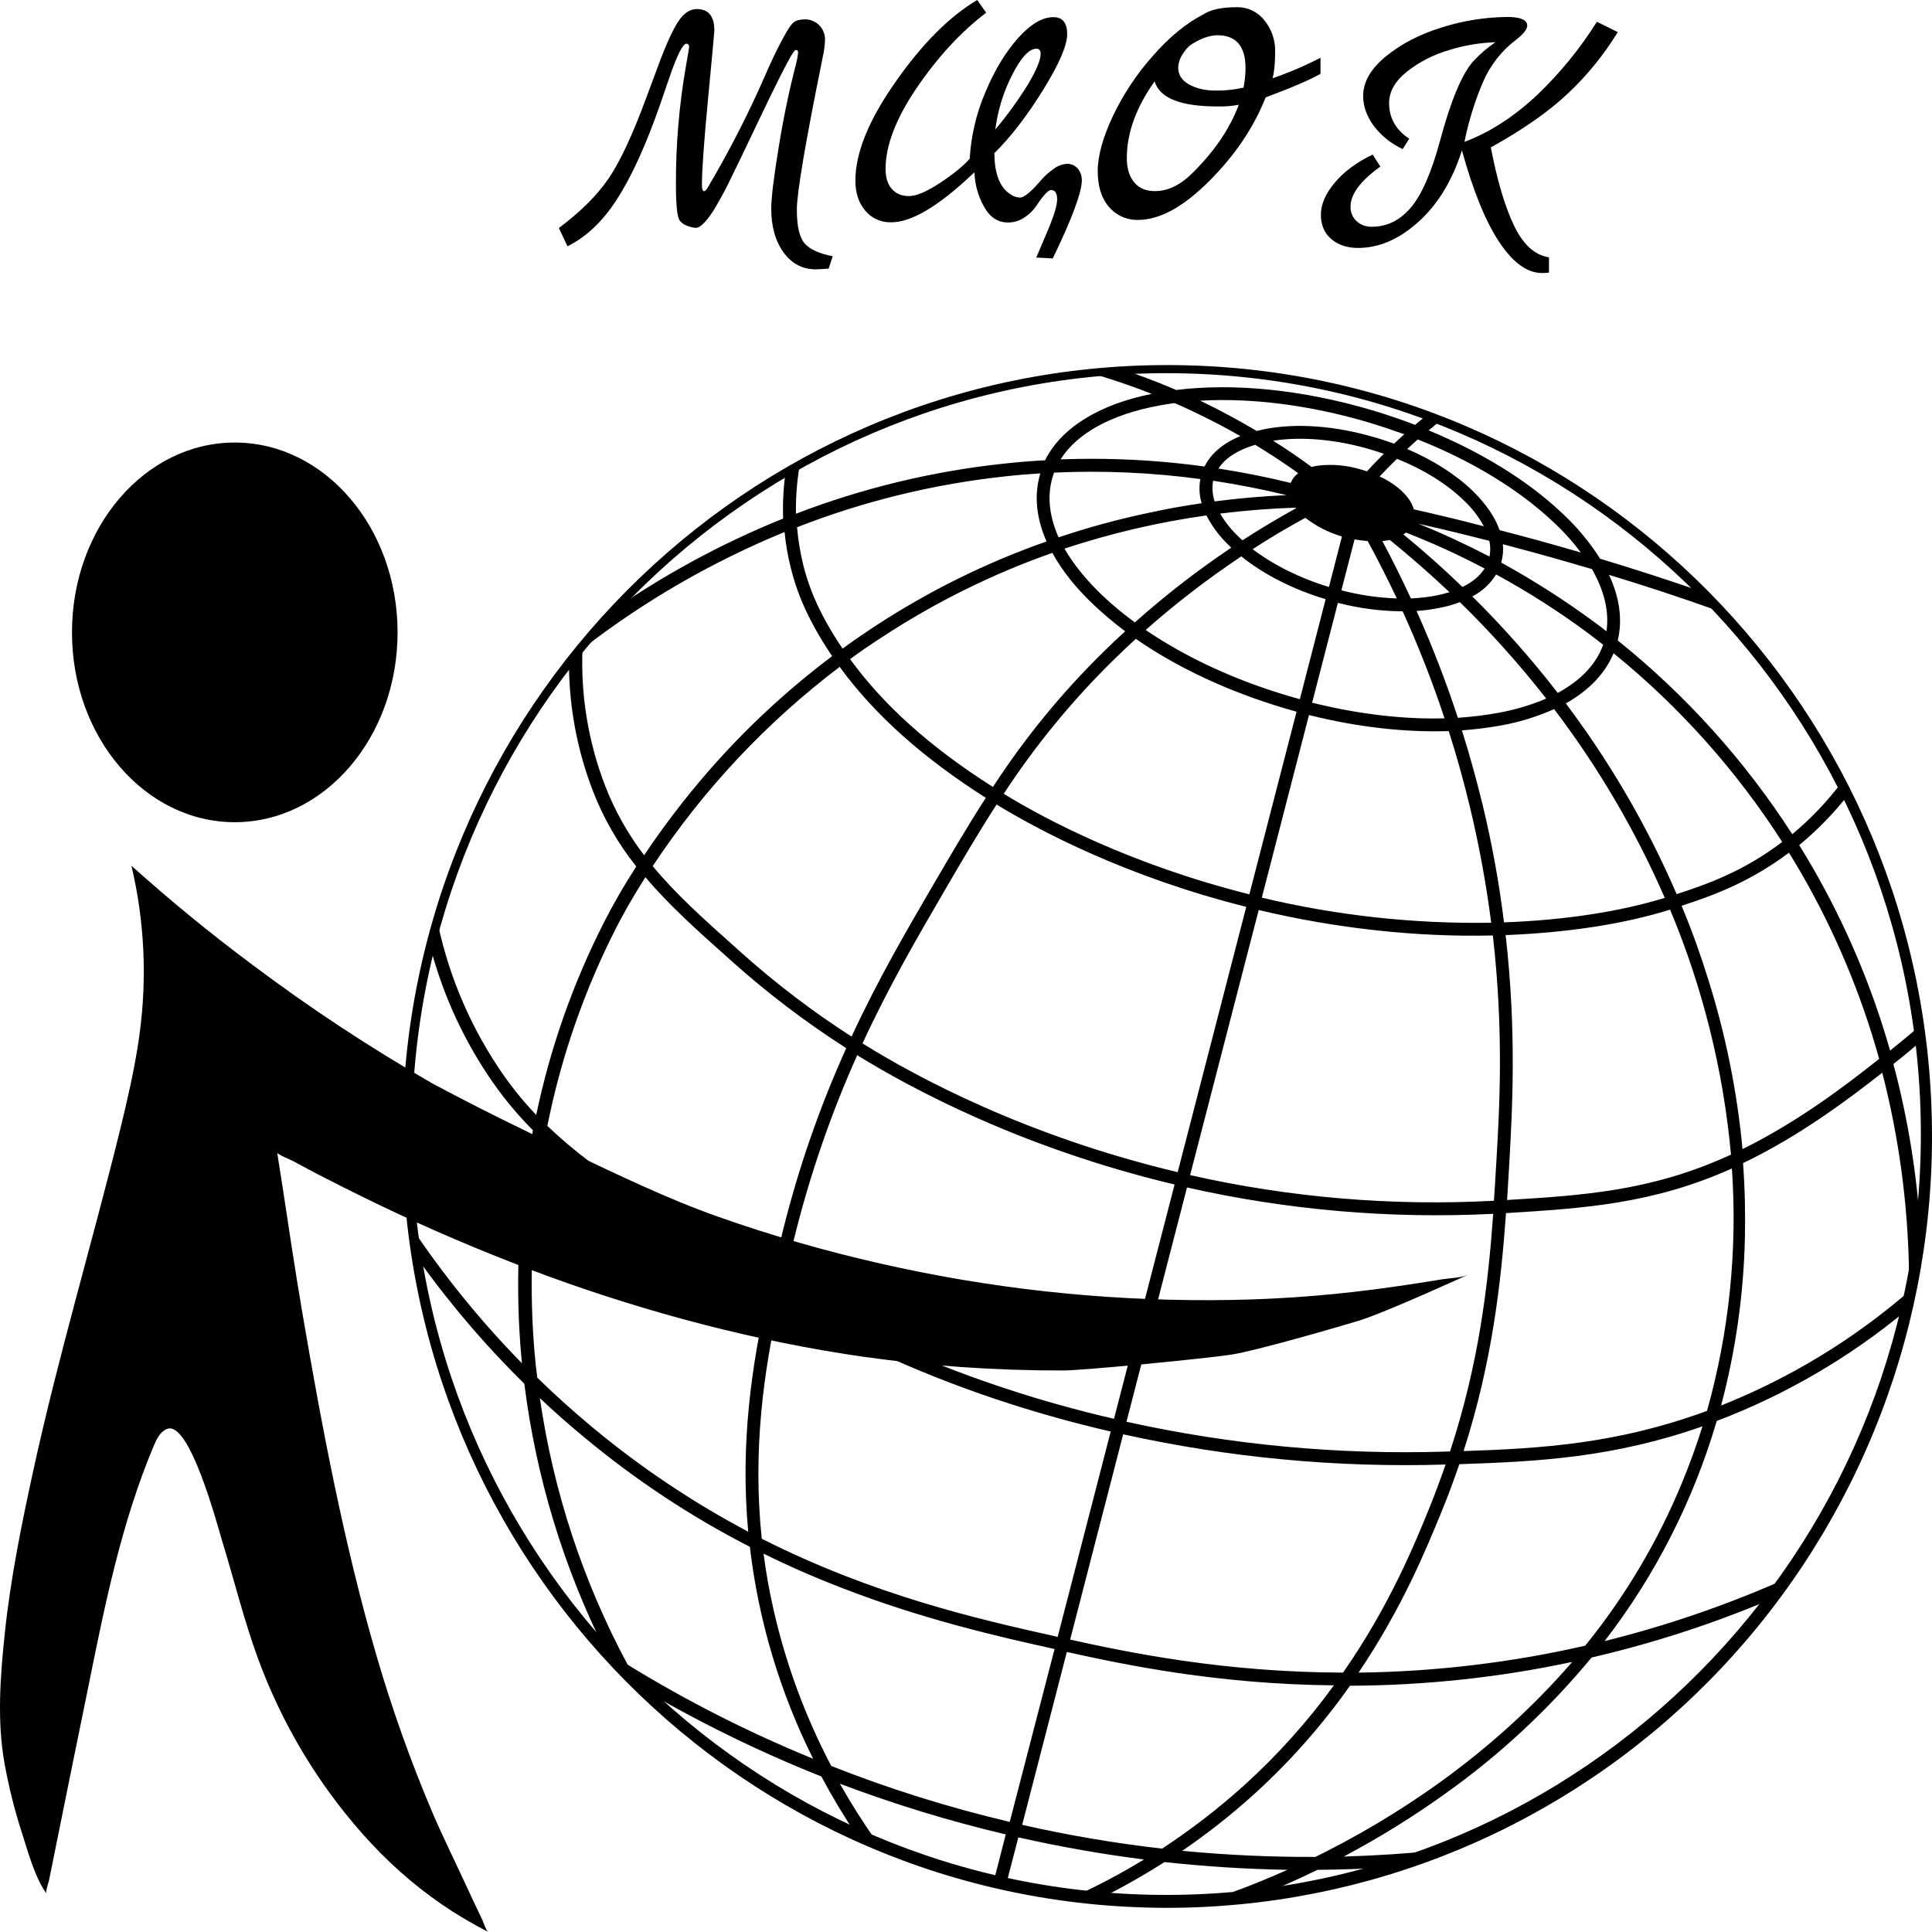 <?xml version="1.0" encoding="UTF-8"?> <svg xmlns="http://www.w3.org/2000/svg" width="51" height="51" viewBox="0 0 51 51" fill="none"> <g clip-path="url(#clip0_102_136)"> <path d="M21.981 6.764L21.875 7.09C21.725 7.1 21.61 7.11 21.537 7.11C21.189 7.11 20.905 6.964 20.687 6.667C20.47 6.37 20.359 5.985 20.359 5.508C20.359 5.22 20.427 4.675 20.557 3.876C20.687 3.078 20.842 2.342 21.016 1.68C21.04 1.584 21.058 1.486 21.069 1.388C21.069 1.339 21.049 1.32 21.006 1.32C20.962 1.32 20.837 1.539 20.615 1.977C20.393 2.415 20.137 2.951 19.833 3.589C19.529 4.227 19.36 4.577 19.311 4.67C19.263 4.763 19.234 4.836 19.205 4.889C19.176 4.943 19.128 5.045 19.046 5.191C18.964 5.337 18.891 5.464 18.823 5.576C18.63 5.868 18.481 6.014 18.37 6.014C18.283 6.01 18.197 5.988 18.119 5.951C18.048 5.925 17.986 5.879 17.94 5.819C17.877 5.722 17.843 5.41 17.843 4.884C17.838 3.838 17.926 2.793 18.104 1.763C18.162 1.437 18.191 1.261 18.191 1.242C18.191 1.183 18.167 1.154 18.119 1.154C18.027 1.154 17.877 1.446 17.674 2.036L17.423 2.766C17.052 3.828 16.675 4.655 16.293 5.25C15.912 5.844 15.473 6.258 14.98 6.501L14.753 6.019C15.318 5.595 15.753 5.167 16.057 4.724C16.361 4.28 16.694 3.574 17.056 2.591L17.356 1.787C17.558 1.232 17.737 0.833 17.887 0.594C18.037 0.355 18.206 0.239 18.394 0.239C18.703 0.239 18.857 0.429 18.857 0.803C18.857 0.833 18.804 1.427 18.693 2.586C18.582 3.745 18.529 4.509 18.529 4.879C18.529 4.987 18.548 5.04 18.582 5.045C18.616 5.05 18.645 5.016 18.679 4.957C19.175 4.119 19.626 3.254 20.031 2.367L20.301 1.758C20.431 1.471 20.557 1.217 20.678 0.993C20.798 0.769 20.89 0.633 20.958 0.584C21.025 0.536 21.122 0.511 21.262 0.511C21.398 0.513 21.529 0.569 21.625 0.666C21.722 0.763 21.777 0.895 21.779 1.032C21.775 1.196 21.753 1.36 21.716 1.519C21.262 3.755 21.035 5.092 21.035 5.532C21.035 5.97 21.102 6.267 21.243 6.428C21.383 6.589 21.634 6.696 21.981 6.764Z" fill="black"></path> <path d="M27.471 4.767C27.569 4.653 27.681 4.552 27.804 4.465C27.908 4.383 28.034 4.334 28.166 4.324C28.219 4.323 28.271 4.333 28.32 4.354C28.368 4.375 28.411 4.407 28.447 4.446C28.519 4.531 28.558 4.64 28.558 4.753C28.558 5.074 28.302 5.766 27.79 6.822L27.355 6.798C27.355 6.793 27.447 6.579 27.631 6.15C27.814 5.722 27.906 5.43 27.906 5.264C27.906 5.099 27.853 5.016 27.746 5.016C27.669 5.016 27.539 5.157 27.346 5.449C27.264 5.566 27.161 5.665 27.041 5.741C26.913 5.828 26.762 5.874 26.607 5.873C26.332 5.873 26.119 5.727 25.965 5.435C25.815 5.163 25.733 4.859 25.723 4.548L25.617 4.646C24.743 5.464 24.048 5.868 23.531 5.868C23.401 5.873 23.271 5.848 23.151 5.795C23.031 5.742 22.925 5.662 22.841 5.561C22.667 5.357 22.58 5.094 22.58 4.767C22.58 4.032 22.936 3.16 23.647 2.152C24.352 1.144 25.072 0.429 25.796 0L26.032 0.336C25.371 0.838 24.762 1.495 24.207 2.308C23.652 3.121 23.377 3.842 23.377 4.456C23.377 4.685 23.43 4.86 23.541 4.987C23.652 5.113 23.802 5.176 23.995 5.176C24.188 5.176 24.463 5.06 24.811 4.831C25.158 4.602 25.424 4.388 25.598 4.188C25.633 3.591 25.77 3.004 26.003 2.454C26.245 1.87 26.535 1.388 26.868 1.013C27.201 0.638 27.515 0.453 27.804 0.453C28.051 0.453 28.171 0.604 28.171 0.901C28.171 1.198 27.959 1.69 27.534 2.376C27.109 3.063 26.679 3.618 26.25 4.042C26.25 4.616 26.409 4.991 26.728 5.162C26.789 5.194 26.857 5.213 26.926 5.215C26.988 5.215 27.07 5.167 27.177 5.074C27.283 4.982 27.38 4.875 27.471 4.767ZM27.36 1.286C27.167 1.286 26.955 1.514 26.723 1.967C26.49 2.421 26.338 2.912 26.274 3.418C26.592 3.04 26.883 2.638 27.143 2.216C27.36 1.85 27.471 1.583 27.471 1.417C27.471 1.329 27.433 1.286 27.36 1.286V1.286Z" fill="black"></path> <path d="M34.858 1.524V1.948C34.598 2.099 34.115 2.308 33.41 2.571C33.096 3.365 32.599 4.102 31.918 4.782C31.237 5.462 30.614 5.803 30.049 5.805C29.902 5.81 29.756 5.781 29.622 5.722C29.487 5.662 29.367 5.572 29.272 5.459C29.074 5.23 28.977 4.913 28.977 4.514C28.977 4.115 29.113 3.628 29.378 3.063C29.654 2.484 30.01 1.948 30.436 1.471C30.87 0.974 31.319 0.609 31.773 0.375C31.962 0.253 32.251 0.19 32.647 0.19C32.787 0.187 32.925 0.216 33.052 0.276C33.178 0.336 33.289 0.425 33.376 0.536C33.565 0.765 33.666 1.056 33.661 1.354C33.661 1.665 33.637 1.904 33.593 2.065C34.028 1.916 34.451 1.736 34.858 1.524V1.524ZM31.503 4.543C32.072 3.974 32.472 3.381 32.7 2.766C32.516 2.8 32.328 2.815 32.14 2.81C31.165 2.81 30.61 2.591 30.479 2.148C29.991 2.834 29.745 3.511 29.745 4.173C29.745 4.436 29.808 4.651 29.934 4.806C30.059 4.962 30.243 5.045 30.489 5.045C30.837 5.045 31.174 4.879 31.503 4.543V4.543ZM31.392 1.213C31.199 1.412 31.102 1.602 31.102 1.787C31.102 1.972 31.194 2.118 31.382 2.225C31.57 2.333 31.802 2.391 32.087 2.391C32.335 2.394 32.583 2.368 32.826 2.313C32.86 2.145 32.878 1.974 32.879 1.802C32.879 1.222 32.633 0.93 32.135 0.93C31.908 0.935 31.657 1.028 31.392 1.213V1.213Z" fill="black"></path> <path d="M42.154 0.575L42.705 0.847C42.339 1.447 41.894 1.994 41.382 2.474C40.875 2.951 40.199 3.423 39.354 3.891C39.518 4.743 39.716 5.425 39.957 5.936C40.199 6.447 40.508 6.735 40.889 6.793V7.197C40.827 7.202 40.769 7.207 40.706 7.207C40.315 7.207 39.938 6.934 39.576 6.389C39.214 5.844 38.886 5.037 38.591 3.969C38.34 4.763 37.959 5.391 37.447 5.853C36.935 6.316 36.404 6.545 35.849 6.545C35.564 6.545 35.327 6.467 35.144 6.311C34.96 6.155 34.868 5.941 34.868 5.668C34.868 5.396 34.989 5.113 35.235 4.821C35.481 4.529 35.815 4.28 36.235 4.081L36.438 4.397C35.916 4.772 35.651 5.123 35.651 5.454C35.648 5.526 35.661 5.597 35.689 5.664C35.716 5.73 35.758 5.79 35.81 5.839C35.923 5.939 36.07 5.992 36.22 5.985C36.616 5.985 36.959 5.814 37.244 5.478C37.529 5.142 37.789 4.548 38.016 3.706C38.301 2.644 38.596 1.948 38.89 1.617C39.066 1.428 39.262 1.259 39.475 1.115C39.057 1.129 38.643 1.199 38.243 1.325C37.844 1.44 37.47 1.632 37.142 1.889C36.829 2.138 36.669 2.415 36.669 2.722C36.669 3.117 36.848 3.428 37.2 3.662L37.027 3.935C36.724 3.795 36.461 3.583 36.259 3.316C36.075 3.063 35.984 2.8 35.984 2.532C35.984 2.162 36.187 1.812 36.587 1.485C36.988 1.159 37.48 0.901 38.069 0.721C38.628 0.545 39.209 0.453 39.793 0.448C40.141 0.448 40.315 0.526 40.315 0.677C40.315 0.774 40.213 0.901 40.011 1.057C39.636 1.343 39.34 1.722 39.151 2.157C38.932 2.667 38.767 3.2 38.659 3.745C39.32 3.496 39.956 3.087 40.566 2.518C41.173 1.939 41.707 1.286 42.154 0.575V0.575Z" fill="black"></path> <path d="M50.672 27.09C50.416 27.309 50.155 27.523 49.894 27.733C49.413 26.042 48.725 24.418 47.847 22.897C47.731 22.698 47.615 22.503 47.495 22.308C47.977 21.911 48.414 21.462 48.798 20.969C48.745 20.857 48.687 20.745 48.629 20.633C48.246 21.146 47.803 21.612 47.311 22.021C46.059 20.077 44.503 18.35 42.705 16.907C42.835 16.357 42.753 15.773 42.473 15.174C43.434 15.466 44.395 15.783 45.336 16.119L45.37 16.021C45.254 15.895 45.133 15.768 45.008 15.646C44.095 15.33 43.168 15.028 42.241 14.75C41.956 14.302 41.613 13.892 41.222 13.533C40.32 12.681 39.103 11.935 37.712 11.361L38.031 11.098L37.973 11.025C37.886 10.991 37.794 10.957 37.707 10.923C37.587 11.02 37.471 11.117 37.355 11.215C36.983 11.074 36.602 10.942 36.206 10.825C34.395 10.29 32.589 10.105 31.049 10.294C30.552 10.08 30.045 9.89 29.528 9.72C29.378 9.73 29.229 9.739 29.079 9.754L29.031 9.919C29.494 10.061 29.953 10.217 30.402 10.397C28.992 10.684 28.012 11.298 27.587 12.15C27.225 12.169 26.868 12.198 26.506 12.238C24.625 12.438 22.778 12.883 21.011 13.562C21.003 13.093 21.043 12.625 21.131 12.164C21.001 12.238 20.876 12.306 20.75 12.379C20.683 12.812 20.657 13.251 20.673 13.689C18.999 14.363 17.41 15.233 15.936 16.279C15.593 16.654 15.27 17.044 14.956 17.448L15.019 17.399C15.009 18.585 15.222 19.761 15.646 20.866C15.925 21.591 16.313 22.267 16.796 22.873C16.488 23.348 16.204 23.839 15.946 24.343C15.127 25.952 14.524 27.663 14.155 29.432C13.783 29.043 13.447 28.621 13.15 28.171C12.345 26.959 11.788 25.596 11.513 24.163C11.446 24.392 11.383 24.626 11.325 24.86C11.636 26.11 12.159 27.296 12.87 28.366C13.219 28.895 13.62 29.388 14.068 29.836C13.734 31.571 13.614 33.341 13.71 35.105C13.725 35.398 13.749 35.695 13.778 35.987C12.685 34.872 11.699 33.656 10.832 32.354C10.861 32.602 10.895 32.856 10.934 33.099C11.799 34.327 12.772 35.474 13.841 36.527C14.149 38.987 14.874 41.376 15.984 43.588L15.868 43.515C16.173 43.851 16.487 44.182 16.81 44.499C18.37 45.424 19.999 46.225 21.682 46.895C21.967 47.43 22.28 47.951 22.619 48.453C22.788 48.526 22.952 48.599 23.121 48.672L23.159 48.643C22.803 48.141 22.473 47.621 22.17 47.085C23.599 47.626 25.062 48.073 26.549 48.424L26.23 49.671L26.559 49.744L26.882 48.502C27.983 48.75 29.089 48.945 30.199 49.086C29.624 49.437 29.029 49.754 28.418 50.036L28.427 50.055C28.63 50.08 28.833 50.099 29.036 50.119C29.62 49.827 30.189 49.505 30.74 49.154C31.822 49.271 32.903 49.34 33.985 49.359C33.439 49.602 32.956 49.797 32.56 49.938L32.623 50.109C32.831 50.089 33.038 50.065 33.246 50.041C33.705 49.856 34.221 49.632 34.777 49.359C35.419 49.354 36.066 49.33 36.713 49.291C37.147 49.154 37.572 49.004 37.992 48.843C37.152 48.93 36.312 48.984 35.472 49.008C36.389 48.522 37.273 47.976 38.118 47.372C39.569 46.344 40.879 45.128 42.014 43.754C43.631 43.38 45.212 42.867 46.741 42.22C46.877 42.04 47.007 41.86 47.137 41.679C45.594 42.366 43.995 42.915 42.357 43.321C43.695 41.588 44.699 39.617 45.317 37.511C47.131 36.821 48.821 35.836 50.319 34.594C50.363 34.414 50.401 34.234 50.44 34.049C48.953 35.343 47.26 36.375 45.433 37.102C45.815 35.662 46.026 34.181 46.061 32.69C46.075 32.033 46.061 31.37 46.012 30.703C47.514 29.983 48.779 29.028 49.687 28.317C50.126 30.02 50.362 31.769 50.392 33.528H50.541C50.599 33.197 50.652 32.861 50.696 32.525C50.608 31.025 50.368 29.539 49.981 28.088C50.227 27.893 50.469 27.694 50.71 27.489C50.707 27.355 50.694 27.222 50.672 27.09V27.09ZM42.594 17.244C44.331 18.654 45.834 20.336 47.046 22.225C46.036 22.995 45.071 23.34 44.26 23.603C43.612 22.105 42.818 20.676 41.889 19.337C41.71 19.079 41.522 18.821 41.334 18.568C41.942 18.227 42.372 17.779 42.594 17.244ZM39.745 24.684C41.377 24.621 42.874 24.392 44.086 24.012C44.949 26.072 45.491 28.253 45.694 30.479L45.607 30.518C43.584 31.434 41.812 31.555 39.784 31.677C39.803 31.346 39.822 31.02 39.842 30.703C39.919 29.311 40.039 27.256 39.745 24.684V24.684ZM26.496 20.954C27.33 19.679 28.298 18.499 29.383 17.433C29.581 17.239 29.779 17.049 29.982 16.864C31.083 17.628 32.44 18.261 33.922 18.7L34.226 18.787L32.98 23.608C29.861 22.824 27.616 21.641 26.496 20.954ZM32.898 23.939L31.088 30.942C27.09 29.992 24.198 28.434 22.768 27.543C23.478 26.009 24.231 24.718 24.898 23.574L24.931 23.516C25.381 22.741 25.825 21.986 26.308 21.237C27.447 21.933 29.726 23.141 32.898 23.939ZM38.263 15.632C38.152 15.666 38.036 15.695 37.92 15.719C37.697 15.762 37.471 15.788 37.244 15.797C37.007 15.286 36.756 14.779 36.491 14.283L36.616 14.268L36.689 14.254C37.229 14.692 37.756 15.154 38.263 15.632ZM37.046 14.107C37.07 14.094 37.093 14.078 37.114 14.059C37.823 14.335 38.516 14.652 39.19 15.008C39.064 15.203 38.866 15.369 38.605 15.495C38.108 15.013 37.588 14.551 37.046 14.107ZM36.104 14.283C36.375 14.779 36.631 15.286 36.872 15.797C36.378 15.78 35.888 15.708 35.409 15.583L35.757 14.239C35.868 14.258 35.984 14.273 36.104 14.283V14.283ZM37.027 16.138C37.445 17.059 37.815 18.002 38.132 18.962C37.041 18.992 35.849 18.851 34.637 18.549L35.317 15.914C35.876 16.059 36.45 16.134 37.027 16.138V16.138ZM34.458 13.669C34.746 13.893 35.074 14.06 35.424 14.161L35.081 15.495C34.308 15.261 33.613 14.911 33.067 14.497C33.521 14.2 33.985 13.927 34.458 13.669V13.669ZM32.797 14.263C32.763 14.234 32.734 14.205 32.705 14.176C32.511 13.995 32.343 13.786 32.208 13.557C32.913 13.47 33.579 13.421 34.202 13.401C34.207 13.406 34.212 13.411 34.212 13.416C33.729 13.684 33.256 13.966 32.797 14.263V14.263ZM32.768 14.687C33.357 15.164 34.134 15.559 34.994 15.817L34.313 18.456C34.217 18.432 34.115 18.402 34.019 18.373C32.599 17.954 31.3 17.351 30.243 16.63C31.04 15.925 31.884 15.276 32.768 14.687V14.687ZM34.554 18.875C35.834 19.196 37.094 19.337 38.243 19.299C38.456 19.961 38.639 20.628 38.803 21.305C39.045 22.311 39.232 23.331 39.364 24.358C37.326 24.391 35.292 24.169 33.309 23.696L34.554 18.875ZM37.394 16.128C37.591 16.115 37.788 16.089 37.983 16.05C38.172 16.016 38.358 15.963 38.538 15.895C39.353 16.692 40.114 17.543 40.817 18.441C40.403 18.616 39.97 18.744 39.528 18.821C39.183 18.883 38.834 18.925 38.485 18.948C38.17 17.99 37.806 17.049 37.394 16.128ZM38.866 15.744C39.124 15.611 39.34 15.411 39.494 15.164C40.335 15.622 41.143 16.137 41.913 16.708C42.048 16.81 42.183 16.912 42.319 17.02C42.135 17.536 41.725 17.964 41.121 18.291C40.425 17.393 39.672 16.542 38.866 15.744V15.744ZM39.32 14.692C38.707 14.375 38.084 14.083 37.442 13.825C38.069 13.966 38.692 14.117 39.315 14.278C39.346 14.414 39.347 14.555 39.32 14.692V14.692ZM37.321 13.445C37.278 13.28 37.162 13.109 36.988 12.948C36.818 12.796 36.626 12.671 36.418 12.578C36.568 12.418 36.722 12.262 36.877 12.111C37.582 12.393 38.19 12.773 38.639 13.207C38.852 13.405 39.031 13.637 39.17 13.893C38.562 13.732 37.944 13.586 37.321 13.445V13.445ZM36.085 12.442L35.94 12.398C35.669 12.315 35.388 12.272 35.105 12.272C34.992 12.272 34.879 12.28 34.767 12.296L34.622 12.325C34.294 12.082 33.956 11.853 33.608 11.634C34.371 11.517 35.288 11.6 36.201 11.872C36.312 11.906 36.423 11.94 36.529 11.979C36.38 12.13 36.23 12.281 36.085 12.442ZM34.27 12.491C34.181 12.556 34.112 12.645 34.072 12.749C33.439 12.593 32.802 12.466 32.164 12.369C32.343 12.091 32.676 11.877 33.135 11.741C33.516 11.975 33.898 12.223 34.27 12.491ZM33.961 13.07C33.328 13.099 32.696 13.153 32.063 13.236C32.005 13.06 31.991 12.873 32.024 12.69C32.671 12.788 33.318 12.914 33.961 13.07ZM32.469 14.424L32.502 14.458C31.61 15.056 30.76 15.714 29.958 16.43C29.671 16.221 29.397 15.995 29.137 15.753C28.688 15.33 28.34 14.901 28.099 14.482C29.32 14.079 30.573 13.785 31.846 13.606C32.005 13.912 32.216 14.189 32.469 14.424V14.424ZM28.91 16.002C29.162 16.237 29.426 16.458 29.702 16.664C29.514 16.834 29.33 17.01 29.147 17.19C28.04 18.272 27.056 19.474 26.211 20.774C24.569 19.732 23.333 18.627 22.44 17.399C22.71 17.2 22.995 17.005 23.29 16.815C24.693 15.896 26.2 15.15 27.78 14.594C28.036 15.067 28.413 15.539 28.91 16.002ZM26.023 21.061C25.535 21.816 25.096 22.571 24.642 23.345L24.608 23.404C23.942 24.548 23.188 25.834 22.479 27.363C21.448 26.7 20.471 25.956 19.557 25.137L19.432 25.025C18.592 24.275 17.843 23.608 17.23 22.863C18.568 20.841 20.237 19.063 22.165 17.604C23.082 18.86 24.347 19.995 26.023 21.061ZM22.628 27.855C24.087 28.755 26.998 30.314 31.006 31.268L29.407 37.453C28.398 37.219 27.51 36.966 26.757 36.722C24.628 36.04 22.58 35.126 20.649 33.995C20.765 33.498 20.88 33.021 20.996 32.563C21.402 30.949 21.948 29.373 22.628 27.855ZM26.65 37.053C27.408 37.297 28.306 37.555 29.32 37.789L27.92 43.209C25.839 42.746 23.073 42.118 20.108 40.618C19.862 38.261 20.166 36.177 20.571 34.346C22.495 35.466 24.534 36.374 26.65 37.053V37.053ZM29.649 37.862C32.441 38.48 35.299 38.748 38.157 38.66H38.161C38.031 39.03 37.891 39.41 37.736 39.795C37.345 40.759 36.679 42.391 35.453 44.153C32.295 44.144 29.799 43.623 28.249 43.282L29.649 37.862ZM38.147 38.319C35.322 38.406 32.497 38.141 29.736 37.531L31.334 31.346C33.985 31.945 36.704 32.179 39.417 32.042C39.282 33.927 39.04 35.992 38.277 38.315L38.147 38.319ZM31.416 31.02L33.227 24.022C35.269 24.509 37.403 24.743 39.407 24.694C39.702 27.251 39.581 29.296 39.499 30.684C39.479 31.015 39.46 31.356 39.436 31.697C36.745 31.842 34.046 31.614 31.416 31.02V31.02ZM39.132 21.222C38.972 20.57 38.794 19.922 38.591 19.279C38.924 19.256 39.256 19.215 39.586 19.157C40.081 19.071 40.564 18.924 41.025 18.719C42.192 20.256 43.173 21.928 43.946 23.701C42.763 24.066 41.3 24.29 39.702 24.348C39.572 23.296 39.382 22.252 39.132 21.222V21.222ZM42.406 16.664C42.309 16.586 42.212 16.513 42.111 16.44C41.32 15.855 40.491 15.325 39.629 14.852C39.673 14.694 39.687 14.529 39.673 14.366C40.262 14.521 40.851 14.682 41.435 14.852C41.633 14.911 41.826 14.964 42.024 15.023C42.352 15.598 42.483 16.153 42.406 16.664V16.664ZM37.427 11.6C38.847 12.164 40.083 12.914 40.996 13.771C41.265 14.019 41.511 14.291 41.73 14.585L41.527 14.526C40.885 14.341 40.237 14.161 39.586 13.995C39.465 13.65 39.224 13.299 38.876 12.958C38.427 12.525 37.828 12.145 37.147 11.853C37.239 11.765 37.336 11.682 37.427 11.6V11.6ZM36.114 11.147C36.438 11.244 36.756 11.351 37.07 11.463C36.978 11.546 36.891 11.629 36.8 11.711C36.636 11.653 36.467 11.595 36.293 11.546C35.255 11.239 34.217 11.161 33.362 11.332L33.173 11.376C32.686 11.088 32.189 10.82 31.682 10.577C33.043 10.499 34.579 10.694 36.114 11.147V11.147ZM30.605 10.704C30.735 10.679 30.87 10.66 31.006 10.64C31.146 10.699 31.281 10.762 31.416 10.825C31.865 11.035 32.309 11.264 32.744 11.512C32.29 11.697 31.966 11.97 31.797 12.315C30.813 12.179 29.821 12.111 28.828 12.111C28.553 12.111 28.273 12.116 27.997 12.126C28.432 11.434 29.34 10.937 30.605 10.704ZM27.78 12.612C27.795 12.569 27.809 12.52 27.824 12.476C29.114 12.416 30.407 12.473 31.686 12.646C31.647 12.859 31.658 13.078 31.72 13.284C31.252 13.353 30.784 13.435 30.32 13.538C29.516 13.707 28.723 13.923 27.944 14.185C27.698 13.63 27.64 13.099 27.78 12.612ZM26.554 12.573C26.858 12.539 27.157 12.515 27.462 12.496L27.457 12.515C27.293 13.075 27.355 13.679 27.626 14.293C26.034 14.852 24.515 15.602 23.102 16.528C22.812 16.718 22.522 16.917 22.242 17.122C21.547 16.099 21.315 15.364 21.199 14.896C21.122 14.574 21.069 14.247 21.04 13.918C22.811 13.226 24.665 12.774 26.554 12.573V12.573ZM15.975 20.745C15.531 19.593 15.327 18.361 15.376 17.127C17.009 15.862 18.804 14.826 20.711 14.044C20.741 14.358 20.794 14.669 20.871 14.974C20.991 15.471 21.238 16.245 21.967 17.321C20.489 18.43 19.162 19.728 18.017 21.183C17.655 21.641 17.317 22.108 17.003 22.576C16.576 22.017 16.23 21.401 15.975 20.745V20.745ZM16.26 24.504C16.433 24.163 16.689 23.701 17.037 23.155C17.665 23.9 18.408 24.563 19.21 25.278L19.335 25.39C20.275 26.23 21.279 26.991 22.339 27.669C21.638 29.219 21.079 30.829 20.668 32.481C20.562 32.909 20.451 33.352 20.34 33.815C19.244 33.167 18.21 32.486 17.158 31.789C15.956 30.995 15.115 30.362 14.449 29.72C14.812 27.905 15.421 26.15 16.26 24.504V24.504ZM14.068 35.091C13.975 33.429 14.078 31.761 14.377 30.124C15.028 30.728 15.849 31.336 16.974 32.081C18.061 32.802 19.123 33.503 20.262 34.17C19.852 35.997 19.533 38.076 19.751 40.433C18.287 39.658 16.907 38.733 15.632 37.672C15.135 37.258 14.652 36.824 14.183 36.367C14.126 35.943 14.092 35.514 14.068 35.091ZM16.569 43.944C15.392 41.754 14.607 39.372 14.251 36.907C14.628 37.263 15.014 37.604 15.415 37.935C16.765 39.06 18.233 40.031 19.794 40.832C20.023 42.781 20.589 44.675 21.465 46.427C19.769 45.734 18.131 44.904 16.569 43.944V43.944ZM26.655 48.093C25.051 47.716 23.476 47.223 21.943 46.617C21.266 45.33 20.758 43.96 20.431 42.541C20.314 42.037 20.222 41.526 20.156 41.012C20.813 41.337 21.494 41.636 22.199 41.908C24.362 42.751 26.423 43.218 27.838 43.53L26.655 48.093ZM30.677 48.799C29.436 48.658 28.203 48.448 26.983 48.171L28.162 43.608C29.683 43.944 32.126 44.46 35.211 44.489C34.511 45.453 33.713 46.341 32.831 47.138C32.156 47.746 31.436 48.301 30.677 48.799V48.799ZM34.724 49.018C33.55 49.023 32.379 48.969 31.208 48.857C31.858 48.414 32.477 47.927 33.062 47.401C34.025 46.533 34.888 45.56 35.636 44.499C37.608 44.492 39.573 44.282 41.502 43.871C39.32 46.398 36.732 48.029 34.724 49.018V49.018ZM44.404 39.133C43.764 40.687 42.902 42.139 41.845 43.442C39.882 43.89 37.876 44.129 35.863 44.153C37.022 42.434 37.659 40.866 38.045 39.926C38.224 39.493 38.379 39.069 38.523 38.651C40.595 38.582 42.584 38.48 44.94 37.652C44.786 38.149 44.607 38.641 44.404 39.133ZM45.061 37.243L45.008 37.263C42.666 38.115 40.687 38.237 38.635 38.305C39.383 35.977 39.62 33.907 39.755 32.023C41.831 31.896 43.632 31.779 45.718 30.845C45.867 33 45.645 35.165 45.061 37.243V37.243ZM45.998 30.333C45.855 28.808 45.551 27.303 45.09 25.843C44.887 25.191 44.656 24.548 44.39 23.91C45.216 23.642 46.191 23.287 47.224 22.508C47.335 22.688 47.446 22.873 47.553 23.058C48.439 24.595 49.129 26.24 49.605 27.952C48.726 28.648 47.48 29.603 45.998 30.333V30.333Z" fill="black"></path> <path d="M30.788 50.362C19.64 50.347 10.61 41.222 10.62 29.978C10.63 18.734 19.683 9.627 30.832 9.637C41.981 9.647 51.01 18.777 51 30.021C50.998 32.696 50.473 35.343 49.455 37.812C48.438 40.282 46.949 42.525 45.072 44.414C43.195 46.303 40.967 47.8 38.517 48.821C36.066 49.842 33.44 50.365 30.788 50.362V50.362ZM30.788 9.851C19.808 9.851 10.871 18.86 10.871 29.939C10.871 41.017 19.804 50.021 30.788 50.021C41.773 50.021 50.706 41.012 50.706 29.939C50.706 18.865 41.768 9.851 30.788 9.851V9.851Z" fill="black"></path> <path d="M6.197 21.704C8.571 21.704 10.495 19.461 10.495 16.693C10.495 13.926 8.571 11.682 6.197 11.682C3.824 11.682 1.9 13.926 1.9 16.693C1.9 19.461 3.824 21.704 6.197 21.704Z" fill="black"></path> <path d="M3.469 22.853C3.815 24.312 3.887 25.823 3.682 27.309L3.653 27.514C3.537 28.278 3.363 29.033 3.179 29.788C2.441 32.787 1.552 35.748 0.891 38.763C0.577 40.199 0.282 41.641 0.128 43.101C0.007 44.246 -0.084 45.434 0.123 46.569C0.237 47.192 0.391 47.807 0.587 48.409C0.751 48.916 0.915 49.544 1.224 49.982C1.195 49.943 1.287 49.671 1.296 49.627C1.639 47.922 1.985 46.216 2.335 44.509C2.769 42.356 3.208 40.189 4.058 38.168C4.131 37.993 4.222 37.803 4.396 37.725C4.995 37.448 5.734 40.248 5.864 40.676C6.183 41.714 6.439 42.77 6.815 43.793C7.275 45.044 7.904 46.226 8.684 47.304C9.819 48.867 11.161 50.123 12.894 51C12.832 50.971 12.759 50.737 12.73 50.674C12.595 50.401 12.469 50.123 12.339 49.846C12.03 49.174 11.702 48.517 11.412 47.84C10.836 46.483 10.341 45.092 9.93 43.676C9.075 40.735 8.496 37.662 7.979 34.643L7.834 33.766C7.655 32.656 7.496 31.536 7.317 30.426C7.327 30.479 7.665 30.611 7.709 30.635C8.008 30.796 8.302 30.956 8.602 31.107C9.239 31.434 9.881 31.75 10.528 32.052C11.827 32.656 13.149 33.205 14.492 33.698C17.172 34.672 19.944 35.403 22.768 35.812C24.526 36.06 26.3 36.182 28.075 36.177C28.591 36.177 31.855 35.86 32.507 35.758C33.159 35.656 35.177 35.071 35.858 34.867C36.539 34.662 38.755 33.649 38.755 33.649C38.562 33.737 38.272 33.737 38.069 33.771C37.48 33.868 36.896 33.956 36.302 34.034C34.868 34.222 33.423 34.318 31.976 34.321C29.041 34.332 26.114 34.009 23.251 33.357C21.789 33.027 20.348 32.611 18.935 32.111C17.597 31.638 16.279 30.995 14.99 30.387C13.783 29.817 12.585 29.228 11.412 28.599C9.776 27.66 8.199 26.621 6.69 25.488C5.502 24.606 4.43 23.715 3.469 22.853Z" fill="black"></path> </g> <defs> <clipPath id="clip0_102_136"> <rect width="51" height="51" fill="white"></rect> </clipPath> </defs> </svg> 